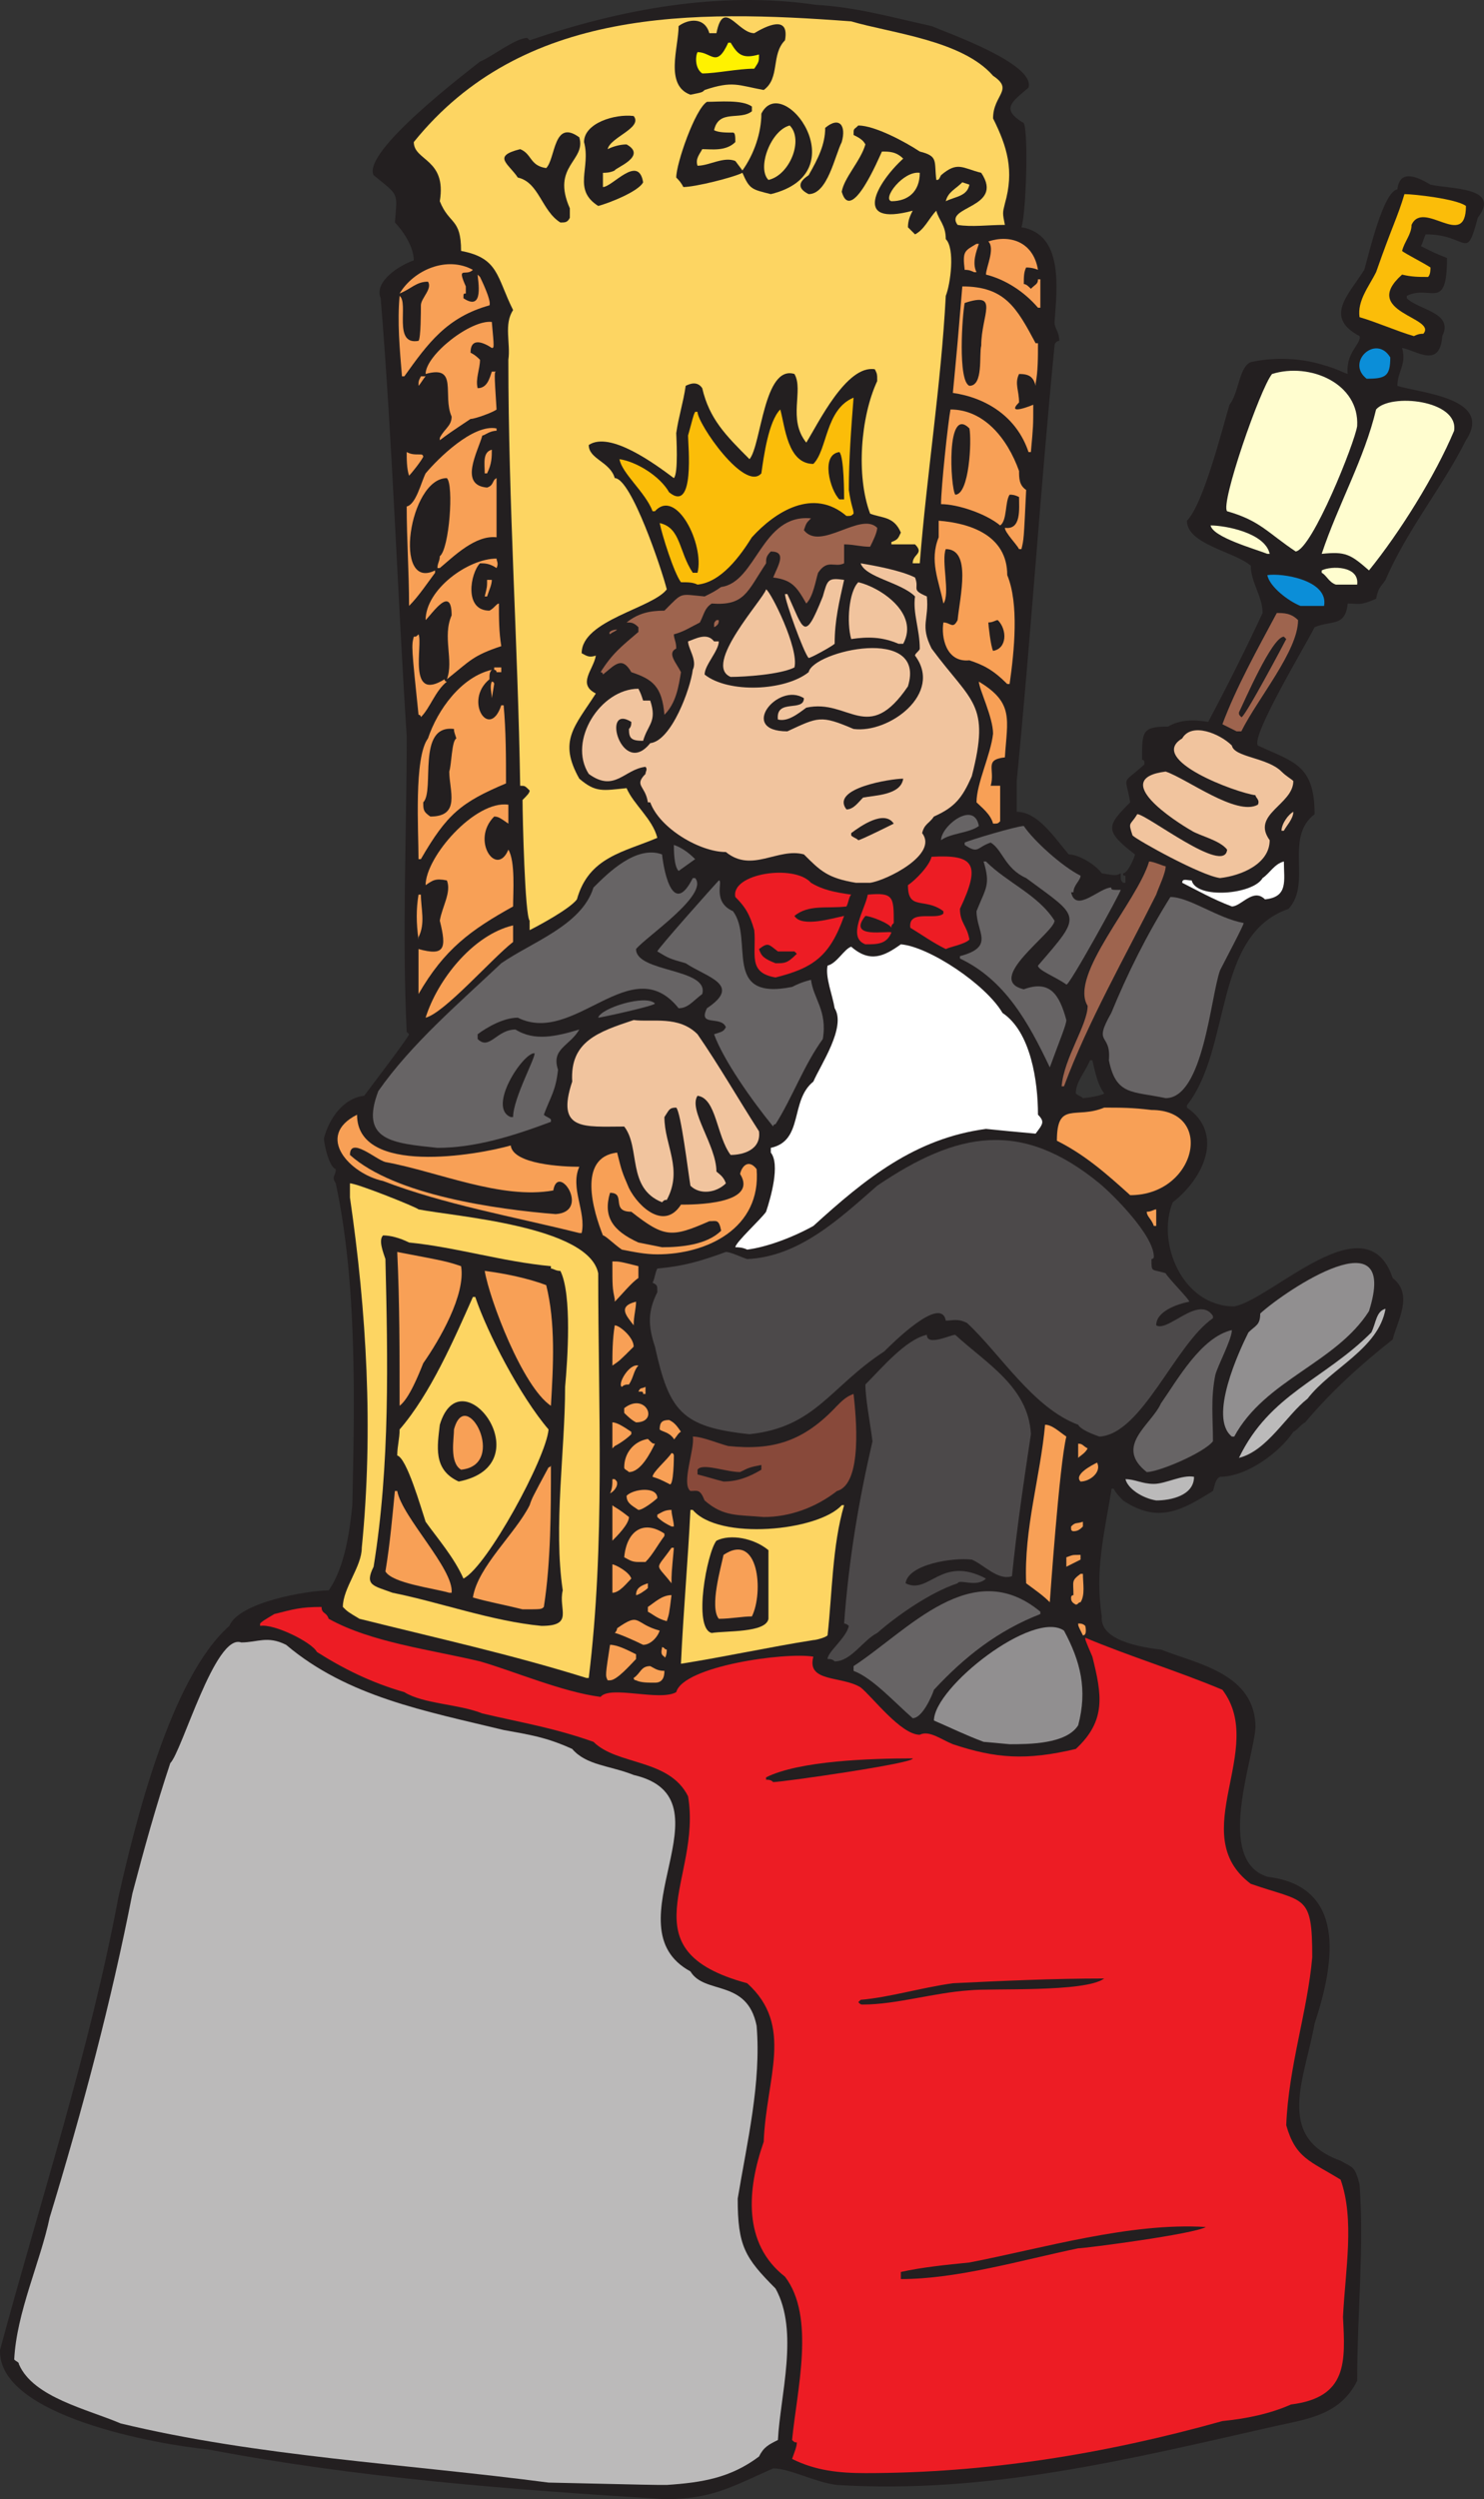 <svg xmlns="http://www.w3.org/2000/svg" width="470.738" height="792.021"><rect width="100%" height="100%" fill="#333333" stroke="none"/><path fill="#231f20" fill-rule="evenodd" d="M210.758 792.02c-48.75-3-97.5-6.75-144.75-15.75-15.75-1.5-66.75-10.5-66-31.5 12.75-47.25 28.5-95.25 37.5-143.25 5.25-23.25 16.5-69.75 35.25-86.25 3-7.5 24.75-11.25 31.5-11.25 5.25-7.5 6.75-19.5 7.5-27 .75-33 1.5-70.5-5.25-102-1.5-2.25 0-2.25 0-4.5-2.25-.75-3.75-8.25-3.75-9.75 1.5-6 6-12.75 12.75-13.5 2.25-3 14.25-18.75 14.25-19.5l-.75-.75c-1.5-31.5 0-63 0-93.75-3-46.5-4.5-93-8.25-138.75-2.25-5.25 6-10.5 10.5-12 0-4.5-3.75-9.75-6-12 .75-9.75 1.5-8.25-6.75-15-3.75-7.5 30-33 33.75-36 3.75-1.5 11.25-7.5 15-7.5l.75.75c28.5-9.75 60-15.75 90.75-11.25 12.75.75 23.25 3.75 36.75 6.75 5.25 2.25 33 12 30.75 19.5-5.25 4.5-9 6.75-1.5 11.25 1.5 3 .75 28.5-.75 33 13.5 2.25 11.25 19.5 10.5 30 0 2.25 1.5 3 1.5 6-.75 0-1.5.75-1.5 1.5-4.5 45.75-7.5 92.25-12 138v9.75c6.75 0 12 8.25 16.5 13.5 3 0 8.25 3 10.5 6 4.5.75 4.5.75 6 0 0 2.25 0 2.25.75 3h.75v-2.25c-.75 0-.75 0-.75-.75 1.5 0 3.75-5.25 3.75-6-9.75-7.5-9-9-1.5-16.5-1.5-9-3-5.25 4.5-12v-.75c0-.75-.75-.75-.75-.75 0-9 0-10.5 8.25-10.5 3.75-2.25 8.25-2.25 12.75-1.5 6-11.25 12-23.25 17.25-34.5 0-5.25-3.75-9.75-3.75-15-5.25-4.5-20.25-6.75-20.25-14.25 5.25-5.25 11.25-29.25 13.5-36.75 3-3.75 3-12 6.75-13.5 6.75-1.5 15-1.5 22.5.75 5.25 1.5 6 2.25 8.25 3-.75-6.75 4.5-9.75 3.75-12-11.25-6-3.75-12.75 1.5-21 1.5-5.25 6-24.75 10.5-25.5.75-6.75 6.75-3.75 10.5-1.5 6.75 1.5 22.5.75 15 10.5-3.75 14.25-3 5.25-16.5 5.25-.75 1.5-.75 2.25-1.5 3.75 4.5 2.25 4.5 2.25 8.25 3.75 0 17.25-5.25 8.25-12.75 12v.75c3.75 3.75 15 4.5 11.25 12-.75 10.5-8.25 4.5-12.75 3.75 1.5 5.25-1.5 7.5-1.5 12 6.75 2.25 30.75 3.75 21.75 17.25-7.5 15-18.75 28.5-25.5 44.25-1.5 2.25-2.25 2.25-3 6-5.25 2.25-5.25 1.5-9 1.5-.75 7.5-5.25 5.25-10.5 7.5-3 6-20.25 34.5-18 37.5 11.25 5.25 18 6 18 21.75-9.75 7.5-.75 21.75-8.25 30-24 8.25-18 44.25-32.25 62.25v.75c12 8.25 5.25 22.5-4.5 30-5.25 12.75 3 33 19.5 33 12-2.25 42-33.75 50.25-9 6.75 5.25 1.5 13.5 0 19.5-10.5 8.25-19.5 16.5-27.75 26.25-1.5.75-2.25 2.25-3.75 3-4.5 6.75-15 14.25-23.25 14.25-1.5.75-1.5 2.25-2.25 4.5-9.75 6-17.25 10.5-28.5 3-.75-.75-2.25-2.25-3-3.75-.75 0-.75 0-.75.75-2.25 13.5-5.25 25.5-3 39.75-.75 7.5 12 9.75 18.75 10.5 11.25 4.5 30 7.5 30 24.75-.75 10.5-12.75 42 3.75 47.25 24.75 3 21.75 26.25 15 46.5-3 17.25-12.75 36 8.25 43.5 3.75 2.25 4.5 1.5 6 7.5 1.5 20.25-.75 40.5-.75 62.25-5.25 10.5-15 12-25.5 14.25-46.5 10.5-91.5 21.75-139.5 18.75-6.75-.75-15-5.25-20.25-5.25-13.5 6-19.5 9.75-34.5 9.75m132.75-444c.75 0 6-.75 6.75-1.5-2.25-3-3-7.5-3.75-10.5h-.75c-1.5 3.75-4.5 6.75-4.5 10.5.75.75 1.5.75 2.25 1.5"/><path fill="#bbbaba" fill-rule="evenodd" d="M211.508 787.52c-4.5 0-4.5 0-37.5-.75-45.75-6-92.25-8.25-135.75-18.75-10.5-4.5-27.75-8.25-32.25-18.75 0-.75-.75-.75-1.5-1.5.75-15 8.25-30.75 11.25-45 10.5-34.5 19.5-68.25 26.25-102.75 3.75-14.25 7.5-27.75 12-41.25 3.75-3.75 14.25-41.25 22.5-38.25 5.25 0 8.25-2.25 14.25.75 19.5 16.5 44.25 21 69 27 8.25 1.5 13.5 2.25 21.75 6 4.5 5.25 12 5.25 19.5 8.25 32.25 7.5-8.25 48 18 62.25 4.5 7.5 18 2.25 21 17.25 1.5 18-3 36.75-6 54.75 0 15 2.25 18.75 12 28.5 7.5 13.5 1.5 33.75.75 48-3 1.5-4.5 2.25-6 5.25-9 6.75-18 8.25-29.25 9"/><path fill="#ed1c24" fill-rule="evenodd" d="M274.508 783.77c-8.25 0-15.75-.75-23.25-4.5.75-2.25 1.5-3.75 1.5-5.25-.75 0-.75 0-1.5-.75 1.5-15.75 7.5-39-2.25-51.75-13.5-10.5-12-27.75-6.75-42.75.75-20.25 9.75-36.75-5.25-50.25-39-10.5-14.25-33-18.75-59.25-6-12-22.5-9.75-30-17.25-12.75-4.5-22.5-6-35.25-9-7.5-3-18.75-3-24.75-6.75-10.5-3-19.5-7.5-27.75-12.75-1.5-3-13.5-9-18-8.25v-.75c.75-.75.75-.75 4.5-3 6-1.5 8.25-2.25 15-2.25 0 2.25 1.5 1.5 2.25 3.75 13.5 7.5 32.25 9.75 48 13.5 10.5 3 26.25 9.75 38.25 11.25 3-3.75 18.75 1.5 24-1.5 2.25-8.25 34.5-12.75 43.5-11.25-2.25 8.25 9 6 15 9.75 3.75 3 12.75 15 18.75 15 3-1.5 6.75 1.5 10.5 3 13.5 4.5 23.25 5.25 39 1.5 9.75-9 8.25-17.25 5.25-29.25-2.25-5.25-2.25-5.25-2.25-6 14.25 6 29.25 10.5 43.5 16.5 14.25 18.75-12 45.75 9 61.5 17.25 6 19.5 3 19.5 23.25-1.5 17.25-7.5 34.5-8.25 53.25 3 10.5 7.5 11.25 17.25 17.25 4.5 12.75 1.5 28.5.75 43.5.75 14.25 1.5 25.5-16.5 27.75-6.75 3-14.25 4.5-21.75 5.25-37.5 10.5-75 16.5-113.25 16.5"/><path fill="#231f20" fill-rule="evenodd" d="M285.758 722.27v-2.25c6.75-1.5 14.25-2.25 21.75-3 23.25-4.5 51-12.75 75-11.25-3.75 2.25-38.25 6.75-40.5 6.75-18 3.75-38.25 9.75-56.25 9.75m-12-87c-.75 0-.75 0-1.5-.75l.75-.75c9-.75 18.75-3.75 29.25-5.25 15.75-.75 31.5-1.5 48-1.5-6 4.5-36 3-42.75 3.75-11.25.75-23.25 4.5-33.75 4.5m-28.5-70.5c-.75-.75-1.5-.75-2.25-.75v-.75c10.5-5.25 33-6 46.5-6 .75 1.5-41.25 7.5-44.25 7.5"/><path fill="#918f90" fill-rule="evenodd" d="m320.258 552.77-8.25-.75c-6-2.25-10.5-4.5-15.75-6.75 0-10.5 31.5-35.25 41.25-28.5 5.25 9.75 7.5 18.75 4.5 30-3.75 6-15.75 6-21.75 6"/><path fill="#676465" fill-rule="evenodd" d="M289.508 544.52c-6-5.25-12.75-12.75-18.75-15v-1.5c17.25-11.25 37.5-35.25 59.25-17.25v.75c-13.5 5.25-24 13.5-33.75 24-.75 2.25-3.75 9-6.75 9"/><path fill="#f8a056" fill-rule="evenodd" d="M207.758 533.27c-2.25 0-4.5 0-6-.75 0 0-.75 0-.75-.75 2.25-1.5 2.25-3.75 5.25-3.75 1.5.75 2.25 1.5 4.5 1.5 0 2.25-.75 3.75-3 3.75m-14.25-.75h-.75c-.75-1.5-.75-1.5.75-11.25 2.25 0 5.25 1.5 8.25 3v1.5c-1.5 1.5-6 6.75-8.25 6.75"/><path fill="#fdd562" fill-rule="evenodd" d="M186.008 531.77c-24-7.5-48-12.75-72-18.75-3.75-2.25-3.75-2.25-5.25-3.75 0-6 6-12.75 6-18.75 3.75-37.5 1.5-75-3.75-111v-4.5c2.25 0 21 7.5 21.75 8.25 11.25 2.25 54 5.25 57 20.25 0 42.75 2.25 85.5-3 128.25h-.75m30-4.5c.75-16.5 2.25-33 3-48.75h.75c8.25 9.75 39.75 6.75 47.25-1.5h.75c-3.75 12.75-3.75 27.75-5.25 41.25-.75.75-3.75 1.5-4.5 1.5-14.25 2.25-27.75 5.25-42 7.5"/><path fill="#4c494a" fill-rule="evenodd" d="M264.758 526.52c-.75-.75-1.5-.75-2.25-.75 0-2.25 6-6.75 6.75-10.5-.75-.75-1.5-.75-1.5-.75 1.5-20.25 4.5-38.25 9-57.75-.75-6-2.25-13.5-2.25-18 5.25-5.25 12.75-14.25 19.5-15.75 0 3.75 7.5 0 9 0 9.75 9 23.25 16.5 24 31.5-2.25 15-4.5 30-6 45-4.5 1.5-9-3.75-12.75-5.25-6-.75-20.25 1.5-21 7.5 7.5 3.75 11.25-9 25.5-1.5-3 3-8.25 0-9 1.5-9 3-19.5 10.5-25.5 15.75-4.5 2.25-8.25 9-13.5 9"/><path fill="#f8a056" fill-rule="evenodd" d="M210.758 525.02c-1.5-.75-.75-2.25-.75-3 .75 0 .75.75 1.5.75 0 2.25-.75 3-.75 2.25m-6.75-3.75c-3-1.5-8.25-3.75-9-3.75.75-.75.75-1.5.75-1.5 7.5-5.25 5.25-1.5 13.5.75-.75 2.25-3 4.5-5.25 4.5m139.5-3c-1.5-3-1.5-3-1.5-3.75.75 0 1.5 0 2.25.75 0 0 .75 3-.75 3"/><path fill="#231f20" fill-rule="evenodd" d="M225.758 517.52c-6-1.5-1.5-25.5 1.5-29.25 4.5-2.25 12-.75 16.5 3v21.75c-.75 4.5-13.5 3.75-18 4.5m-54-2.25c-15.75-1.5-32.25-7.5-47.25-10.5-6-2.25-9-2.25-6-8.25 5.25-32.25 4.5-66 3.75-97.5-.75-2.25-2.25-6-.75-7.5 2.25 0 5.25.75 8.25 2.25 15 1.5 29.25 6 45 7.5v.75c.75 0 1.5.75 3 .75 3.75 7.5 2.25 28.5 1.5 36.75 0 20.25-3.75 44.25-.75 64.5-1.5 6 3.75 11.25-6.75 11.25"/><path fill="#f8a056" fill-rule="evenodd" d="M211.508 513.77c-3-.75-4.5-2.25-6-3v-1.5c2.25-1.5 4.5-3.75 7.5-3.75-.75 6-.75 6-1.5 8.25m16.5-.75c-3-3.75.75-16.5 1.5-20.25 11.25-7.5 12.75 12 9 19.5-3 0-6.75.75-10.5.75m-62.25-3c-6-1.5-10.5-2.25-15.75-3.75 1.5-9.75 13.5-20.25 18-29.25.75-2.25.75-2.25 6-12 0 0 .75 0 .75-.75 0 14.25 0 30.75-2.25 45-.75.75-.75.75-6.75.75m175.5-1.5c-1.5-.75-1.5-1.5-1.5-2.25s.75-.75.75-.75c0-4.5-.75-4.5 2.25-6.75h.75c0 3 .75 6.75-.75 9-.75 0-.75.75-1.5.75m-8.25-.75c-2.25-2.25-4.5-3.75-7.5-6-.75-17.25 4.5-33.75 6-50.25 2.25 0 4.5 2.25 6.75 3.75-2.25 9-5.25 52.5-5.25 52.5m-131.25-2.25c0-2.25 1.5-3 3.75-3.75v1.5c-.75.75-3 2.25-3.75 2.25m-7.5-.75v-9c.75 0 5.25 2.25 6 4.5-1.5 1.5-3.75 4.5-6 4.5m-51.75 0c-5.25-1.5-18-3-20.25-6.75 1.5-9 2.25-18 3-25.5h.75c1.5 8.25 18 24.75 17.25 32.25h-.75m70.5-3c-5.25-6.75-5.25-3.75 0-11.25h.75c-.75 8.25-.75 8.25-.75 11.25"/><path fill="#fdd562" fill-rule="evenodd" d="M147.008 500.27c-3-6.75-8.25-12.75-12-18-1.5-4.5-6-20.25-9-21 0-3 .75-5.25.75-8.25 9.75-11.25 17.25-28.5 23.25-42h.75c3.75 11.25 14.25 31.5 23.25 42-.75 9-19.5 43.5-27 47.25"/><path fill="#f8a056" fill-rule="evenodd" d="M338.258 496.52v-3c2.25-.75 1.5-.75 4.5-.75v1.5l-4.5 2.25m-135.75-1.5c-2.25 0-3-.75-4.5-1.5.75-8.25 6-12 12.75-7.5v.75c-2.25 3-3.75 6-6 8.25h-2.25m-8.25-6.75v-11.25c.75.75 1.5.75 5.25 3.75 0 2.25-3.75 6-5.25 7.5m146.25-3s-.75 0-.75-.75v-.75c1.5-1.5 1.5-.75 3.75-1.5v1.5c-.75.75-1.5 1.5-3 1.5m-127.5-1.5c-1.5-.75-3-1.5-4.5-3v-.75c1.5-.75 2.25-1.5 4.5-1.5 0 1.5.75 3.75.75 5.25h-.75"/><path fill="#88493a" fill-rule="evenodd" d="M242.258 480.77c-8.25-.75-12.75 0-18.75-5.25-1.5-3.75-2.25-3-4.5-3-3-2.25 1.5-13.5.75-17.25 3 0 8.25 2.25 11.25 3 14.25 1.5 24-1.5 34.5-12.75 1.5-1.5 3-3 5.25-3.75.75 6.75 3 28.5-5.25 30.75-6.75 5.25-15 8.25-23.25 8.25"/><path fill="#f8a056" fill-rule="evenodd" d="M202.508 478.52c-2.25-1.5-3.75-2.25-3.75-4.5 2.25-2.25 9.75-3 9.75.75-.75.75-4.5 3.75-6 3.75"/><path fill="#bbbaba" fill-rule="evenodd" d="M366.758 475.52c-4.5-.75-9-3.75-9.75-6.75 3 0 5.25 1.5 9 1.5s9-3 12.75-2.25c0 6-7.5 7.5-12 7.5"/><path fill="#f8a056" fill-rule="evenodd" d="M193.508 473.27c.75-1.5.75-3 .75-4.5h.75c.75.75.75.75.75 1.5s-.75 2.25-2.25 3m18.75-3c-3-1.5-3-1.5-5.25-2.25 0-1.5 4.5-5.25 6-7.5.75 0 .75.75.75.75s0 10.5-1.5 9m130.5-.75c-2.25-2.25 3.75-5.25 5.25-6 1.5 3-2.25 6-5.25 6"/><path fill="#231f20" fill-rule="evenodd" d="M145.508 469.52c-8.25-3.75-6.75-11.25-6-18 6.75-22.5 33 12.75 6 18m84 0c-3-.75-5.25-1.5-8.25-2.25v-1.5c1.5-2.25 9 .75 13.5.75 3-1.5 3-1.5 6.75-2.25v1.5c-3.75 2.25-7.5 3.75-12 3.75"/><path fill="#f8a056" fill-rule="evenodd" d="M199.508 466.52c-.75-.75-1.5-.75-1.5-1.5 0-4.5 3-8.25 7.5-9 1.5 1.5 1.5 1.5 2.25 1.5-1.5 3-4.5 9-8.25 9"/><path fill="#676465" fill-rule="evenodd" d="M363.758 466.52c-10.5-8.25 1.5-15 4.5-21.75 5.25-7.5 12.75-21 22.5-23.25 0 3-4.5 11.25-5.25 14.25-1.5 7.5-.75 13.5-.75 21-3 3.75-17.25 9.75-21 9.75"/><path fill="#f8a056" fill-rule="evenodd" d="M146.258 465.77c-3.75-2.25-2.25-9.75-2.25-12.75 3.75-14.25 17.25 11.25 2.25 12.75"/><path fill="#231f20" fill-rule="evenodd" d="M354.008 463.52c-2.25-2.25-2.25-3 0-3.75.75 1.5.75 2.25.75 3.75h-.75"/><path fill="#f8a056" fill-rule="evenodd" d="M342.008 462.02v-4.5c1.5 0 1.5.75 3 1.5-.75 1.5-2.25 2.25-3 3"/><path fill="#bbbaba" fill-rule="evenodd" d="M393.008 462.02c9.75-20.25 27-24.75 42-39.75 1.5-3 1.5-6.75 4.5-7.5-2.25 12.75-17.25 18.75-24.75 28.5-6.75 5.25-12.75 16.5-21.75 18.75"/><path fill="#f8a056" fill-rule="evenodd" d="M194.258 459.02v-8.25c1.5 0 3.75 1.5 6 3v.75c-1.5 1.5-3.75 3-5.25 3.75l-.75.75m19.5-3c-1.5-2.25-3.75-2.25-4.5-3 0-2.25.75-3 3-3 1.5.75 2.25 1.5 3.75 3.75-.75 0-2.25 3-2.25 2.25"/><path fill="#918f90" fill-rule="evenodd" d="M390.758 455.27c-7.5-6 2.25-27 5.25-33 2.25-2.25 3.75-2.25 3.75-6 8.25-7.5 44.25-31.5 34.5-.75-10.5 16.5-33 21.75-42.75 39.75h-.75"/><path fill="#4c494a" fill-rule="evenodd" d="M348.758 455.27c-2.25-.75-6-2.25-6.75-3.75-14.25-5.25-24.75-22.5-35.25-32.25-3-1.5-4.5-.75-6.75-.75-1.5-8.25-17.25 7.5-19.5 9.75-17.25 11.25-21.75 24-42.75 26.25-21.75-2.25-25.5-7.5-30-27.75-2.25-6.75-2.25-11.25.75-17.25 0-2.25 0-2.25-1.5-3 .75-1.5.75-3 1.5-4.5 8.25-.75 13.5-2.25 21.75-5.25 1.5 0 4.5 1.5 6.75 2.25 16.5-.75 29.25-12.75 41.25-23.25 25.5-17.25 45.75-21 70.5-.75 4.5 3.75 17.25 16.5 17.25 23.25 0 .75-.75.75-.75.75 0 4.5 0 3 4.5 4.5.75 1.5 7.5 8.25 7.5 9-3.75.75-10.5 3-10.5 7.5 3.75 2.25 13.5-9.75 18-3v.75c-12 8.25-22.5 36.75-36 37.5"/><path fill="#f8a056" fill-rule="evenodd" d="M201.758 450.77c-1.5-.75-3-2.25-3.75-3v-1.5c6.75-5.25 11.25 4.5 3.75 4.5m-27-5.25c-9-6-19.5-33.75-21-42.75 6 .75 13.5 2.25 19.5 4.5 3 12 2.25 25.5 1.5 38.25m-48 0c0-16.5 0-33-.75-48.75 15.75 3 15.75 3 20.25 4.5 1.5 9-6.75 23.25-12 30.75-1.5 3.75-4.5 11.25-7.5 13.5m77.25-3.75c0-.75 0-.75-1.5-.75.75-1.5.75-.75 2.25-1.5v2.25h-.75m-6.75-2.25c-1.5-.75 2.25-7.5 5.25-6.75-1.5 1.5-1.5 3.75-3 6-.75 0-1.5 0-2.25.75m-3-6.75c0-3.75 0-8.25.75-12.75 1.5 0 6 3.75 6 6.75-4.5 4.5-4.5 4.5-6.75 6m6.75-12.75c-2.25-3-5.25-6 .75-7.5 0 2.25-.75 4.5-.75 7.5m-6-8.25c-.75-3.75-.75-3.75-.75-12 2.25 0 2.25 0 8.25 1.5v3.75c-2.25 1.5-5.25 5.25-7.5 7.5v-.75m13.5-14.25c-3.75 0-7.5-.75-11.25-1.5-2.25-1.5-5.25-4.5-6-4.5-3-7.5-8.25-24.75 4.5-26.25 1.5 6 1.5 6 3.75 11.25 3 6 11.25 13.5 16.5 5.25 3.75 0 24.75 0 18.75-9.75.75-3 3-4.5 5.25-1.5 1.5 18.75-15.75 27-31.5 27"/><path fill="#fff" fill-rule="evenodd" d="M237.008 396.02c-1.5-.75-3-.75-3.75-.75 0-1.5 8.25-9 9.75-11.25 1.5-4.5 4.5-15 1.5-18.75v-1.5c10.5-2.25 6-15 13.5-21 2.25-5.25 10.5-17.25 6.75-23.25-.75-4.5-3-9.75-2.25-13.5 3-.75 5.25-5.25 7.5-6 6 5.25 10.5 3 15.75-.75 9 .75 27 12.75 32.25 21.75 9 6 11.25 21.75 11.25 32.25 2.25 2.25 1.5 3-.75 6-8.25-.75-8.25-.75-15.75-1.5-22.5 3-38.25 15.75-54.75 30.75-6.75 3.75-15 6.75-21 7.5"/><path fill="#231f20" fill-rule="evenodd" d="m210.008 395.27-7.5-1.5c-8.25-3.75-11.25-8.25-9-15.75 5.25 0 0 6 6.75 6 10.5 8.25 12.75 8.25 24.75 3 2.25 0 3-.75 3.75 3-4.5 4.5-12.75 5.25-18.75 5.25"/><path fill="#f8a056" fill-rule="evenodd" d="M183.758 390.77c-21-5.25-42.75-9-62.25-16.5-10.5-2.25-21.75-14.25-8.25-21 0 19.5 38.25 12.75 48.75 9.75.75 6 16.5 6.75 21.75 6.75-3 6.75 2.25 14.25.75 21h-.75m182.25-2.25c-.75-2.25-2.25-3-2.25-4.5 1.5 0 2.25-.75 3-.75v5.25h-.75"/><path fill="#231f20" fill-rule="evenodd" d="M176.258 384.77c-18.75-1.5-51-6-65.25-18.75 0-6 8.25 1.5 11.25 2.25 16.5 3 36.75 12 53.25 9 1.5-9 12 6.75.75 7.5"/><path fill="#f1c49e" fill-rule="evenodd" d="M210.008 381.02c-11.25-4.5-6.75-17.25-12-24-12.75 0-21.75 1.5-16.5-14.25-.75-12.75 8.25-15.75 19.5-19.5 6 .75 14.25-1.5 20.25 4.5 6.75 9.75 12.75 20.25 19.5 30.75.75 6-5.25 7.5-9 7.5-4.5-6-4.5-18-10.5-18.75-3 4.5 6 15.75 6 24 .75.75 2.25 1.5 3 3.75-3 3-8.25 3.75-11.25.75-.75-4.5-3-23.25-4.5-24.75-2.25 0-2.25.75-3.75 3 0 9 6 16.5.75 26.25-.75 0-.75 0-1.5.75"/><path fill="#f8a056" fill-rule="evenodd" d="M358.508 378.77c-7.5-6.75-14.25-12.75-23.25-17.25 0-12.75 6-6.75 15-10.5 5.25 0 9 0 15 .75 20.25 0 14.25 27-6.75 27"/><path fill="#676465" fill-rule="evenodd" d="M138.758 363.77c-14.25-1.5-24.75-2.25-18.75-18 10.5-15 25.5-27.75 39-40.5 9.75-6.75 25.5-12 29.25-24 4.5-4.5 13.5-13.5 21.75-10.5.75 6.75 3.75 19.5 9.75 7.5h.75c4.5 5.25-15.75 18.75-18.75 22.5 0 7.5 23.25 6 21 14.25-3 2.25-4.5 4.5-7.5 4.5-15-18.75-33 12-51 3-4.5 0-9.75 3-12.75 5.25v1.5c3.75 3.75 6-3 12-3 6 3.75 12.75 2.25 20.25 0-3 5.25-9 6-6.75 12.75-.75 6.75-2.25 8.25-4.5 14.25.75.75 1.5.75 2.25 1.5v.75c-12 4.5-24 8.25-36 8.25"/><path fill="#676465" fill-rule="evenodd" d="M245.258 357.02c-6.75-8.25-15.75-21-18.75-29.25 2.25-.75 3-.75 3.75-2.25-1.5-3.75-9 0-6-6 11.25-7.5 0-9.75-6.75-14.25-5.25-1.5-5.25-1.5-9-3.75 0-.75 18.75-21.75 19.5-22.5 1.5 0-2.25 6.75 4.5 9.75 6.75 9-3.75 28.5 18.75 24 1.5-.75 3-1.5 6-2.25.75 6 5.25 9.75 3.75 18.75-6 8.25-9.75 18.75-15 27 0 0-.75 0-.75.75"/><path fill="#231f20" fill-rule="evenodd" d="M162.008 354.02c-7.5-3 3.75-20.25 7.5-20.25.75.75-6.75 14.25-6.75 20.25h-.75"/><path fill="#676465" fill-rule="evenodd" d="M369.758 348.02c-10.5-2.25-15.75-.75-18-12 .75-9-5.25-4.5.75-15 5.25-12.75 11.25-24.75 18.75-36.75 6 0 15 6.75 23.25 8.25 0 .75-6 12-7.5 15-3 8.25-5.25 40.5-17.25 40.5"/><path fill="#9e644e" fill-rule="evenodd" d="M336.758 344.27c.75-9 8.25-19.5 8.25-25.5-6-9.75 15.75-33 19.5-45.75 1.5 0 4.5 1.5 5.25 1.5 0 2.25-2.25 6.75-3 9-9.75 19.5-21.75 40.5-29.25 60.75h-.75"/><path fill="#676465" fill-rule="evenodd" d="M333.008 338.27c-6.75-14.25-14.25-27.75-28.5-34.5v-.75c11.25-3 5.25-7.5 5.25-14.25 3-7.5 4.5-8.25 2.25-15.75h.75c6.75 6.75 16.5 10.5 21.75 18.75 0 3.75-22.5 18.75-9.75 21.75 8.25-3 11.25 1.5 13.5 9.75 0 1.5-2.25 6.75-5.25 15"/><path fill="#f8a056" fill-rule="evenodd" d="M135.008 322.52c3.75-12 15-26.25 27.75-29.25v5.25c-6.75 5.25-21.75 22.5-27.75 24"/><path fill="#676465" fill-rule="evenodd" d="M189.758 322.52c.75-3 15-7.5 18-4.5 0 .75-17.25 4.5-18 4.5"/><path fill="#f8a056" fill-rule="evenodd" d="M132.758 315.02v-14.25c8.25 2.25 9 0 6.75-9 .75-4.5 3.75-9 2.25-12.75-3.75-.75-4.5 0-6.75 1.5 0-9 15.75-27 26.25-25.5v6c-2.25-1.5-3-2.25-4.5-2.25-7.5 7.5.75 19.5 4.5 10.5 2.25 3.75 1.5 13.5 1.5 18-13.5 7.5-21.75 13.5-30 27.75"/><path fill="#676465" fill-rule="evenodd" d="M338.258 312.02c-3-2.25-9-4.5-9-6 14.25-16.5 13.5-15-3.75-27.75-6.75-3-7.5-9-11.25-11.25-4.5 1.5-3.75 3.75-8.25.75v-.75c1.5-.75 16.5-5.25 18.75-5.25 3 4.5 12 12.75 18 15.75 0 1.5-2.25 3-2.25 5.25h-.75c1.5 6.75 9-1.5 12.75-1.5 0 .75 0 .75 3 .75 0 .75-16.5 30.75-17.25 30"/><path fill="#ed1c24" fill-rule="evenodd" d="M246.008 309.77c-9-1.5-6-7.5-6.75-15-1.5-5.25-3-7.5-6-10.5-1.5-7.5 18.75-10.5 24-4.5 3.75 2.25 7.5 3 12.75 3.75-.75.75-.75 2.25-1.5 3.75-6 .75-12-.75-16.5 3 2.25 3.75 12 .75 15.75 0-4.5 12.75-9.75 16.5-21.75 19.5"/><path fill="#231f20" fill-rule="evenodd" d="M246.008 305.27c-3.75-1.5-4.5-2.25-5.25-4.5 3-2.25 3-1.5 6 .75h5.25l.75.75c-3 3-3.75 3-6.75 3"/><path fill="#ed1c24" fill-rule="evenodd" d="M300.008 300.77c-4.5-2.25-7.5-4.5-11.25-6.75-.75-6 8.25-2.25 10.5-4.5v-.75c-6-4.5-11.25 0-11.25-8.25 2.25-1.5 6.75-6 7.5-9 13.5-.75 15.75 2.25 9 16.5 0 4.5 2.25 5.25 3 9.75-1.5 1.5-6 2.25-7.5 3m-25.5-1.5c-6-2.25 0-11.25.75-15.75 8.25-.75 8.25.75 8.25 9-.75.75-.75.75-.75 1.5-.75-1.5-6.75-3.75-8.25-3.75-6 7.5 7.5 4.5 8.25 5.25-1.5 3.75-4.5 3.75-8.25 3.75"/><path fill="#f8a056" fill-rule="evenodd" d="M132.758 297.77c-.75-5.25-.75-9.75 0-14.25h.75c0 4.5 1.5 9-.75 13.5v.75"/><path fill="#fdd562" fill-rule="evenodd" d="M168.008 294.77v-3c-1.5-1.5-2.25-33-2.25-38.25 1.5-1.5 2.25-2.25 2.25-3-1.5-1.5-1.5-1.5-3-1.5-.75-45.75-3.75-89.25-3.75-135 .75-5.25-1.5-11.25 1.5-15.75-5.25-10.5-4.5-16.5-16.5-18.75 0-10.5-3.75-8.25-6.75-15.75 2.25-13.5-8.25-12.75-8.25-18.75 34.5-42.75 88.5-42 138.75-38.25 12.75 3.75 35.25 6 45 17.25 6.75 4.5 0 6 0 13.5 4.5 9 6.75 16.5 3.75 27-.75 3-.75 3 0 6.75-5.25 0-10.5.75-15 0-4.5-6 15-5.25 7.5-16.5-6-1.5-7.5-3.75-12.75.75-.75 1.5-.75 1.5-1.5 1.5-.75-6 .75-7.5-5.25-9-4.5-3-14.25-8.25-19.5-8.25-1.5 1.5-1.5.75-1.5 3 1.5.75 3 1.5 3.75 3-1.5 5.25-6.75 10.5-7.5 15 3 10.5 12-11.25 12.75-12.75 2.25 0 4.5 0 6.75 2.25-8.25 7.5-16.5 21.75 3 16.5-.75 1.5-1.5 3-1.5 5.25l2.25 2.25c3-1.5 4.5-5.25 6.75-7.5.75 3 3 4.5 3 9 3 3 1.5 14.25 0 18-1.5 28.5-6 56.25-8.25 84.75h-2.25c0-3 3.75-3 .75-6h-7.5v-.75c2.25-.75 2.25-1.5 3-3-2.25-5.25-6-4.5-9.75-6-4.5-12-3-30.75 2.25-42 0-2.25 0-2.25-.75-3.75-9-1.5-18 17.25-21.75 23.25-6-7.5-.75-16.5-3.75-21.75-9.75-3-10.5 22.5-14.25 27-7.5-7.5-12.75-12.75-15-22.5-1.5-2.25-3.75-1.5-5.25-.75-.75 5.25-2.25 9.75-3 15 0 .75.75 12.75-.75 14.25-6-4.5-20.25-15-27-10.5 0 4.5 6.75 5.25 8.25 10.5 5.25 0 15 29.25 16.5 35.25-4.5 6-27 9.75-27 20.25 1.5.75 2.25 1.5 4.5.75-.75 4.5-6 9 0 12-6.75 10.5-12 15-5.25 27 5.25 4.5 7.5 3.75 15 3 2.25 5.25 8.25 9.75 9.75 15.75-10.5 4.5-21.75 6-25.5 19.5-2.25 3-12 8.25-15 9.75"/><path fill="#fff" fill-rule="evenodd" d="M390.758 287.27c-6-2.25-11.25-5.25-15.75-7.5 0-1.5 1.5-.75 3-.75 1.5 6 19.5 4.5 22.5-.75 2.25-1.5 3.75-4.5 6.75-5.25 0 6 1.5 11.25-6 12-3.75-3.75-7.5 2.25-10.5 2.25"/><path fill="#f1c49e" fill-rule="evenodd" d="M271.508 279.77c-9-1.5-11.25-3.75-16.5-9-8.25-2.25-16.5 6-24.75-.75-8.25 0-21-7.5-24-15.75h-.75c-.75-5.25-4.5-5.25-.75-9 0-.75.75-1.5 0-2.25-6.75.75-9.75 8.25-18 2.25-6.75-10.5 3.75-27 15.75-27 .75 1.5.75 1.5 1.5 3.75h2.25c2.25 6.75-.75 7.5-2.25 12.75-3.75 0-4.5-.75-4.5-3.75.75-.75.75-1.5.75-2.25-9.75-6-3 18 6 6.75 6.75-.75 12.75-17.25 13.5-23.25 1.5-3-1.5-6.75-1.5-9 2.25-.75 6-3 8.25 0h1.5c0 3-4.5 7.5-4.5 10.5 7.5 6 25.5 5.25 33-.75 1.5-6.75 37.5-15 31.5 4.5-12.75 18.75-18.75 3.75-32.25 6.75-3 2.25-6 4.5-9 3.75-.75-6.75 8.25-2.25 8.25-6.75-8.25-5.25-21 10.5-5.25 10.5 9.75-4.5 10.5-5.25 21-.75 11.25 1.5 28.5-11.25 19.5-23.25 0-.75 1.5-1.5 1.5-2.25 0-6-2.25-11.25-1.5-16.5-4.5-4.5-15.75-6-17.25-10.5 4.5.75 12.75 2.25 17.25 4.5 1.5 3.75-1.5 3.75 3.75 6 .75 7.5-2.25 9 1.5 16.5 12.75 17.25 18.75 17.25 12.75 40.5-3 6.75-5.25 9.75-12 12.75-1.5 2.25-3 2.25-3.75 5.25 5.25 6.75-11.25 15-16.5 15.75h-4.5m115.5-1.5c-6-.75-26.25-12-27.75-13.5-1.5-4.5-.75-3 1.5-6.75 3 0 27.75 19.5 28.5 11.25-2.25-3-9-4.5-11.25-6-5.25-3-26.25-16.5-8.25-18.75 6.75 2.25 22.5 14.25 29.25 10.5.75-1.5-.75-2.25-.75-3-6-.75-34.5-11.25-23.25-18 3-5.25 12-1.5 15.75 2.25.75 3.75 11.25 3.75 15.75 8.25 1.5 1.5 3 2.25 3.75 3 0 7.5-13.5 10.5-7.5 18.75 0 7.5-9 11.25-15.75 12"/><path fill="#676465" fill-rule="evenodd" d="M215.258 276.02c-1.5-1.5-1.5-6.75-1.5-8.25 2.25.75 4.5 2.25 6.75 4.5l-5.25 3.75"/><path fill="#f8a056" fill-rule="evenodd" d="M132.758 272.27c0-9-1.5-32.25 3-38.25 3-9 10.5-19.5 20.25-21.75-.75.75-.75 1.5-.75 3-8.25 6.75 0 19.5 3.75 8.25h.75c.75 8.25.75 16.5.75 24.75-14.25 6-18.75 9.75-27 24h-.75"/><path fill="#231f20" fill-rule="evenodd" d="M272.258 266.27c-.75-.75-1.5-.75-2.25-1.5v-.75c3-2.25 10.5-7.5 13.5-3 0 0-10.5 5.25-11.25 5.25"/><path fill="#676465" fill-rule="evenodd" d="M298.508 266.27c0-4.5 10.5-12.75 12-4.5-3 2.25-9 2.25-12 4.5"/><path fill="#f1c49e" fill-rule="evenodd" d="M406.508 263.27c0-2.25 2.25-5.25 3.75-6 0 2.25-2.25 4.5-3 6h-.75"/><path fill="#f8a056" fill-rule="evenodd" d="M315.008 261.02c-.75-3-3.75-5.25-5.25-6.75 0-6 4.5-15 5.25-21.75 0-5.25-4.5-14.25-4.5-16.5 11.25 6.75 9 12 8.25 24-6.75.75-3 3.75-4.5 9h3v11.25c-.75.75-.75.75-2.25.75"/><path fill="#231f20" fill-rule="evenodd" d="M136.508 258.77c-2.25-1.5-2.25-2.25-2.25-4.5 3.75-3.75-2.25-24.75 9.75-23.25 0 .75 0 .75.75 3-1.5.75-1.5 8.25-2.25 10.5 0 6 3.75 14.25-6 14.25m132-2.25c-5.25-6.75 14.25-9.75 18-9.75-.75 5.25-9 5.25-12.75 6-1.5 1.5-3 3.75-5.25 3.75"/><path fill="#9e644e" fill-rule="evenodd" d="m392.258 231.77-4.5-2.25c4.5-12 11.25-24 17.25-35.25 2.25 0 4.5 0 6.75 2.25 0 9.75-12.75 24.75-18 35.25h-1.5"/><path fill="#231f20" fill-rule="evenodd" d="M393.758 227.27c-.75-.75-.75-.75-.75-1.5 1.5-3 10.5-24 14.25-24l.75.75c-.75 1.5-13.5 25.5-14.25 24.75"/><path fill="#f8a056" fill-rule="evenodd" d="M132.758 226.52c-2.25-21.75-2.25-21.75-1.5-24.75.75 0 .75 0 1.5-.75 1.5 3-3.75 21.75 8.25 14.25 0 0 0 .75.75.75-3.75 3-5.25 8.25-8.25 11.25 0 0 0-.75-.75-.75"/><path fill="#9e644e" fill-rule="evenodd" d="M210.758 226.52c-.75-9-3.75-11.25-10.5-13.5-3-5.25-5.25-2.25-9 .75 0-.75-.75-.75-.75-.75 3.75-6 6.75-8.25 12-12.75v-1.5c-1.5-1.5-2.25-1.5-3.75-1.5 3.75-3 7.5-3.75 12-3.75 6-6 4.5-5.25 12.75-4.5 3-1.5 3-1.5 5.25-3 11.25-1.5 12.75-23.25 28.5-21.75-1.5 1.5-1.5 1.5-2.25 3.75 5.25 6.75 18-6 23.25-.75 0 1.5-1.5 4.5-2.25 6-3 0-5.25-.75-8.25-.75v6c-3 1.5-5.25-1.5-8.25 3-.75 2.25-1.5 7.5-3.75 9.75-3-5.25-4.5-7.5-10.5-8.25 1.5-3.75 4.5-8.25-.75-8.25-1.5 1.5-1.5 2.25-1.5 3.75-6 9-6.75 13.5-17.25 12.75-2.25 1.5-2.25 3-3.75 6-3 1.5-5.25 3-8.25 3.75 0 1.5.75 2.25.75 4.5-3 1.5 0 4.5 1.5 7.5-.75 4.5-1.5 9.75-5.25 13.5"/><path fill="#f8a056" fill-rule="evenodd" d="M156.008 221.27c0-1.5-.75-3.75 0-5.25 0 0 .75 0 .75.75l-.75 4.5m163.5-4.5c-4.5-4.5-7.5-6-12-7.5-7.5.75-9-7.5-8.25-12 2.25 0 3 2.25 4.5-.75.75-7.5 4.5-22.5-3.75-22.5-1.5 3.75 1.5 14.25-.75 17.25-1.5-7.5-4.5-13.5-1.5-21v-5.25c9.75.75 21.75 4.5 21.75 17.25 3.75 9 2.25 24 .75 34.5h-.75m-177.75-1.5c2.25-6-1.5-13.5 1.5-20.25 0-9.75-6-.75-8.25 1.5 0-9.75 13.5-19.5 22.5-19.5 0 .75.75 1.5 0 3-2.25-1.5-3.75-1.5-5.25-1.5-3 3-5.25 15 3 15 1.5-.75 2.25-2.25 3-2.25 0 4.5 0 9 .75 13.5-9 3-9.75 4.5-17.25 10.5"/><path fill="#f1c49e" fill-rule="evenodd" d="M231.758 214.52c-9-3.75 10.5-24.75 11.25-27.75 1.5.75 10.5 18.75 9 24.75-4.5 2.25-15.75 3-20.25 3"/><path fill="#f8a056" fill-rule="evenodd" d="M157.508 213.02c0-.75-.75-.75-.75-.75v-.75h2.25v1.5h-1.5"/><path fill="#f1c49e" fill-rule="evenodd" d="M256.508 208.52c-1.5-1.5-7.5-18-7.5-20.25h.75c5.25 11.25 5.25 15.75 11.25.75 1.5-5.25 1.5-6 6.75-5.25-1.5 6.75-3 12.75-3 20.25-.75.75-7.5 4.5-8.25 4.5"/><path fill="#231f20" fill-rule="evenodd" d="M315.008 206.27c-.75-1.5-1.5-8.25-1.5-9 1.5 0 2.25-.75 3-.75 3 3 3 9-1.5 9.75"/><path fill="#f1c49e" fill-rule="evenodd" d="M285.008 204.02c-5.25-2.25-9.75-2.25-15-1.5-1.5-5.25-.75-15 2.25-18 6.75 1.5 19.5 9.75 14.25 19.5h-1.5"/><path fill="#9e644e" fill-rule="evenodd" d="M193.508 201.02c-.75-.75.75-1.5 2.25-1.5-.75.75-1.5.75-2.25 1.5m33-2.25c0-1.5 0-1.5.75-2.25h.75c0 .75 0 1.5-1.5 2.25"/><path fill="#f8a056" fill-rule="evenodd" d="M129.758 192.02c0-10.5-.75-21-.75-31.5 3-.75 4.5-7.5 6-10.5 3.75-4.5 15-15.75 22.5-14.25v.75c-2.25 0-3.75 1.5-4.5 1.5-1.5 5.25-7.5 15.75 1.5 16.5 2.25-.75 1.5-2.25 3-3v18.75c-6.75-.75-13.5 6-18 9.75h-.75c0-1.5.75-2.25.75-3.75 3-2.25 4.5-22.5 2.25-24.75-12 0-17.25 36-3.75 29.25v.75c-2.25 3-5.25 7.5-8.25 10.5"/><path fill="#0b8ed8" fill-rule="evenodd" d="M412.508 192.02c-3.75-1.5-9.75-6-10.5-9.75 4.5-.75 19.5 1.5 18 9.75h-7.5"/><path fill="#f8a056" fill-rule="evenodd" d="M153.758 189.02c.75-3 .75-3 .75-5.25h1.5c0 1.5-.75 3-1.5 5.25h-.75"/><path fill="#fffdcf" fill-rule="evenodd" d="M423.758 185.27c-2.25-.75-3-3-4.5-3.75v-.75c3-1.5 12-1.5 11.25 4.5h-6.75"/><path fill="#fbbd09" fill-rule="evenodd" d="M221.258 185.27c-1.5-.75-3-.75-5.25-.75-2.25-3-6-15-6.75-18.75 6.75 1.5 6 9 10.5 15.75h1.5c2.25-9-6.75-27-13.5-19.5h-.75c-2.25-6-9.75-12-10.5-16.5 5.25.75 12.75 5.25 15.75 10.5 8.25 6.75 6-15 6-18 1.5-5.25 1.5-6 2.25-7.5h.75c0 3.75 15 25.5 20.25 19.5.75-5.25 2.25-16.5 6-20.25 1.5 5.25 2.25 17.25 10.5 17.25 4.5-4.5 3.75-17.25 12.75-21-.75 9.75-1.5 19.5-1.5 29.25.75 5.25 1.5 6 1.5 7.5-.75.75-.75.75-2.25.75-10.5-9-22.5-1.5-30 6.75-3.75 6-9.75 14.25-17.25 15"/><path fill="#fffdcf" fill-rule="evenodd" d="M434.258 180.77c-6-5.25-7.5-6-15-5.25 5.25-15.75 13.5-30 17.25-45.75 4.5-5.25 26.25-3 24.75 6.75-6 14.25-17.25 32.25-27 44.25m-32.25-5.25c-3.75-1.5-17.25-5.25-18-9 4.5 0 17.25 2.25 18.75 9h-.75m9-.75c-9-6-11.25-9.75-21.75-12.75-2.25-2.25 10.5-39 14.25-43.5 12-3.75 27.75 3 27 16.5-.75 5.25-14.25 39-19.5 39.75"/><path fill="#f8a056" fill-rule="evenodd" d="M323.258 174.02c-.75-1.5-4.5-5.25-4.5-6.75 5.25.75 4.5-6 4.5-9.75-1.5-.75-2.25-.75-3-.75-1.5 2.25-.75 8.25-3 9.75-4.5-3.75-13.5-6.75-18.75-6.75 0-5.25 2.25-26.25 3-30 10.5 0 18 9 21.75 19.5 0 2.25 0 4.5 2.25 6-.75 15.75-.75 15.75-1.5 18.75h-.75"/><path fill="#231f20" fill-rule="evenodd" d="M266.258 158.27c-3-3-6-14.25 0-15 1.5 1.5 1.5 13.5 1.5 15h-1.5m36.75-1.5c-1.5-2.25-3-28.5 4.5-21 .75 3.75 0 21-4.5 21"/><path fill="#f8a056" fill-rule="evenodd" d="M129.758 150.77c-.75-2.25-.75-5.25-.75-7.5 1.5.75 2.25.75 4.5.75.75 0 .75.75.75.75-.75 1.5-3.75 5.25-4.5 6m24-.75c0-3-.75-6.75 2.25-7.5 0 2.25 0 4.5-1.5 7.5h-.75m172.5-6.75c-3.75-11.25-13.5-17.25-24-18.75 1.5-15.75 1.5-15.75 3-33.75 13.5 0 17.25 6.75 23.25 18h.75c0 4.5 0 9-.75 12.75v.75c-.75-3-2.25-3.75-5.25-3.75-1.5 3 0 5.25 0 9-4.5 4.5 4.5.75 4.5.75 0 6.75 0 6.75-.75 15h-.75m-186.75-3.75v-.75c1.5-3 3.75-3.75 3.75-6.75-3-6.75 2.25-16.5-8.25-13.5 0-6 14.25-17.25 21-16.5.75 8.25.75 8.25 0 8.25-2.25-1.5-6.75-3.75-6.75 1.5 1.5.75 2.25 1.5 3 2.25 0 3-1.5 6-.75 9 3 0 3.75-3 4.5-5.25h1.5c-.75 0-.75 0 0 12-.75.75-6.75 3-8.25 3-6.75 4.5-6.75 4.5-9.75 6.75"/><path fill="#231f20" fill-rule="evenodd" d="M307.508 122.27c-3.75-1.5-2.25-22.5-1.5-26.25 11.25-3.75 5.25 3.75 5.25 13.5-.75 3 .75 12.75-3.75 12.75"/><path fill="#f8a056" fill-rule="evenodd" d="M132.758 122.27c0-1.5 0-1.5.75-3h1.5c-.75.75-1.5 2.25-2.25 3"/><path fill="#0b8ed8" fill-rule="evenodd" d="M433.508 120.02c-6.75-5.25 3-14.25 7.5-6.75 0 6-1.5 6.75-7.5 6.75"/><path fill="#f8a056" fill-rule="evenodd" d="M127.508 119.27c-.75-9-1.5-17.25-.75-25.5 3 2.25-2.25 15.75 6 14.25.75-.75.75-9.75.75-11.25 0-2.25 3.75-5.25 2.25-7.5-3.75 0-5.25 2.25-9 3.75 4.5-7.5 15-12 23.25-7.5-2.25 2.25-5.25-1.5-2.25 5.25v2.25c-.75 0-.75 0-.75 1.5 6.75 4.5 4.5-6 4.5-7.5l.75.75s3.75 7.5 3 9c-13.5 3.75-19.5 12-27 22.5h-.75"/><path fill="#fbbd09" fill-rule="evenodd" d="M448.508 106.52c-5.25-1.5-12-4.5-17.25-6-.75-5.25 3-9.75 5.25-14.25 5.25-15 6.75-17.25 9-24.75 3 0 16.5 1.5 19.5 3.75 0 14.25-13.5-2.25-17.25 6 0 3-2.25 5.25-3 8.25.75.75 6.75 3.75 9 5.25 0 .75 0 2.25-.75 3-3 0-5.25 0-8.25-.75-13.5 12 11.25 13.5 6.75 18.75-.75 0-1.5 0-3 .75"/><path fill="#f8a056" fill-rule="evenodd" d="M329.258 97.52c-4.5-5.25-10.5-9-16.5-10.5 0-2.25 3-8.25.75-10.5 6.75-2.25 14.25 0 15.75 9 0 0-1.5-.75-3.75-.75-.75 1.5-.75 3-.75 5.25.75 0 1.5.75 2.25 1.5 1.5-1.5 2.25-1.5 2.25-3h.75v9h-.75m-20.25-11.25c-1.5-.75-2.25-.75-3-.75-.75-6 0-6 3.75-8.25h.75c-.75 2.25-2.25 6-.75 9h-.75"/><path fill="#231f20" fill-rule="evenodd" d="M177.758 70.52c-6-3.75-6.75-12.75-13.5-14.25-3-4.5-8.25-6.75.75-9 3.75 1.5 3 5.25 8.25 6 3-3 2.25-15.75 10.5-9.75 2.25 7.5-9 9-3 22.5v3c-.75 1.5-1.5 1.5-3 1.5m12-5.25c-8.25-5.25-2.25-12-4.5-20.25 0-6 9.75-9 15.75-8.25 3 3.75-7.5 6.75-8.25 10.5 1.5-.75 3.75-1.5 6-1.5 6.75 3.75-3.75 7.5-3.75 8.25-1.5.75-3 .75-3.75.75v4.5c3 0 11.25-10.5 12.75-1.5-1.5 3-11.25 6.75-14.25 7.5"/><path fill="#fdd562" fill-rule="evenodd" d="M282.758 63.77c-3-.75 3.75-9.75 9-9 0 6-3.75 9-9 9m17.25 0c.75-3 3-3.75 5.25-6l2.25.75c-.75 3.75-4.5 3.75-7.5 5.25"/><path fill="#231f20" fill-rule="evenodd" d="M244.508 61.52c-6-1.5-6.75-1.5-9-6.75-3 1.5-15 4.5-18.75 4.5-.75-1.5-1.5-2.25-2.25-3 0-4.5 6-21.75 9.75-24 3.75 0 11.25-.75 14.25 1.5v1.5c-3.75 3-10.5-.75-12 6 1.5.75 3.75.75 6 .75.75 0 .75 1.5.75 3-3 3-7.5 2.25-10.5 2.25-.75 1.5-2.25 3-1.5 5.25 3.75 0 8.25-3 12-1.5l2.25 3c3.75-5.25 6-12 6-18 6.75-13.5 30.75 18.75 3 25.5"/><path fill="#231f20" fill-rule="evenodd" d="M256.508 61.52c-4.5-2.25-2.25-4.5 0-6 3-5.25 5.25-9.75 5.25-15 4.5-3.75 6.75-.75 5.25 4.5-2.25 4.5-4.5 16.5-10.5 16.5"/><path fill="#fdd562" fill-rule="evenodd" d="M243.758 57.02c-3.75-3.75.75-15.75 6.75-17.25 4.5 4.5 0 15.75-6.75 17.25"/><path fill="#231f20" fill-rule="evenodd" d="M219.008 30.02c-8.25-3-3.75-15-3.75-21.75 3-2.25 8.25-3 9.75 2.25h2.25c2.25-11.25 6.75 0 12 0 3.75-2.25 11.25-6 9.75 2.25-4.5 4.5-1.5 12-6.75 15.75-8.25-1.5-9.75-3-18.75 0-.75.75-.75.75-4.5 1.5"/><path fill="#fff200" fill-rule="evenodd" d="M222.758 23.27c-2.25-1.5-2.25-5.25-1.5-6.75 4.5 0 6 5.25 9.75-3h.75c2.25 3.75 3.75 5.25 9 3.75 0 2.25 0 2.25-1.5 4.5-5.25 0-12 1.5-16.5 1.5"/></svg>
